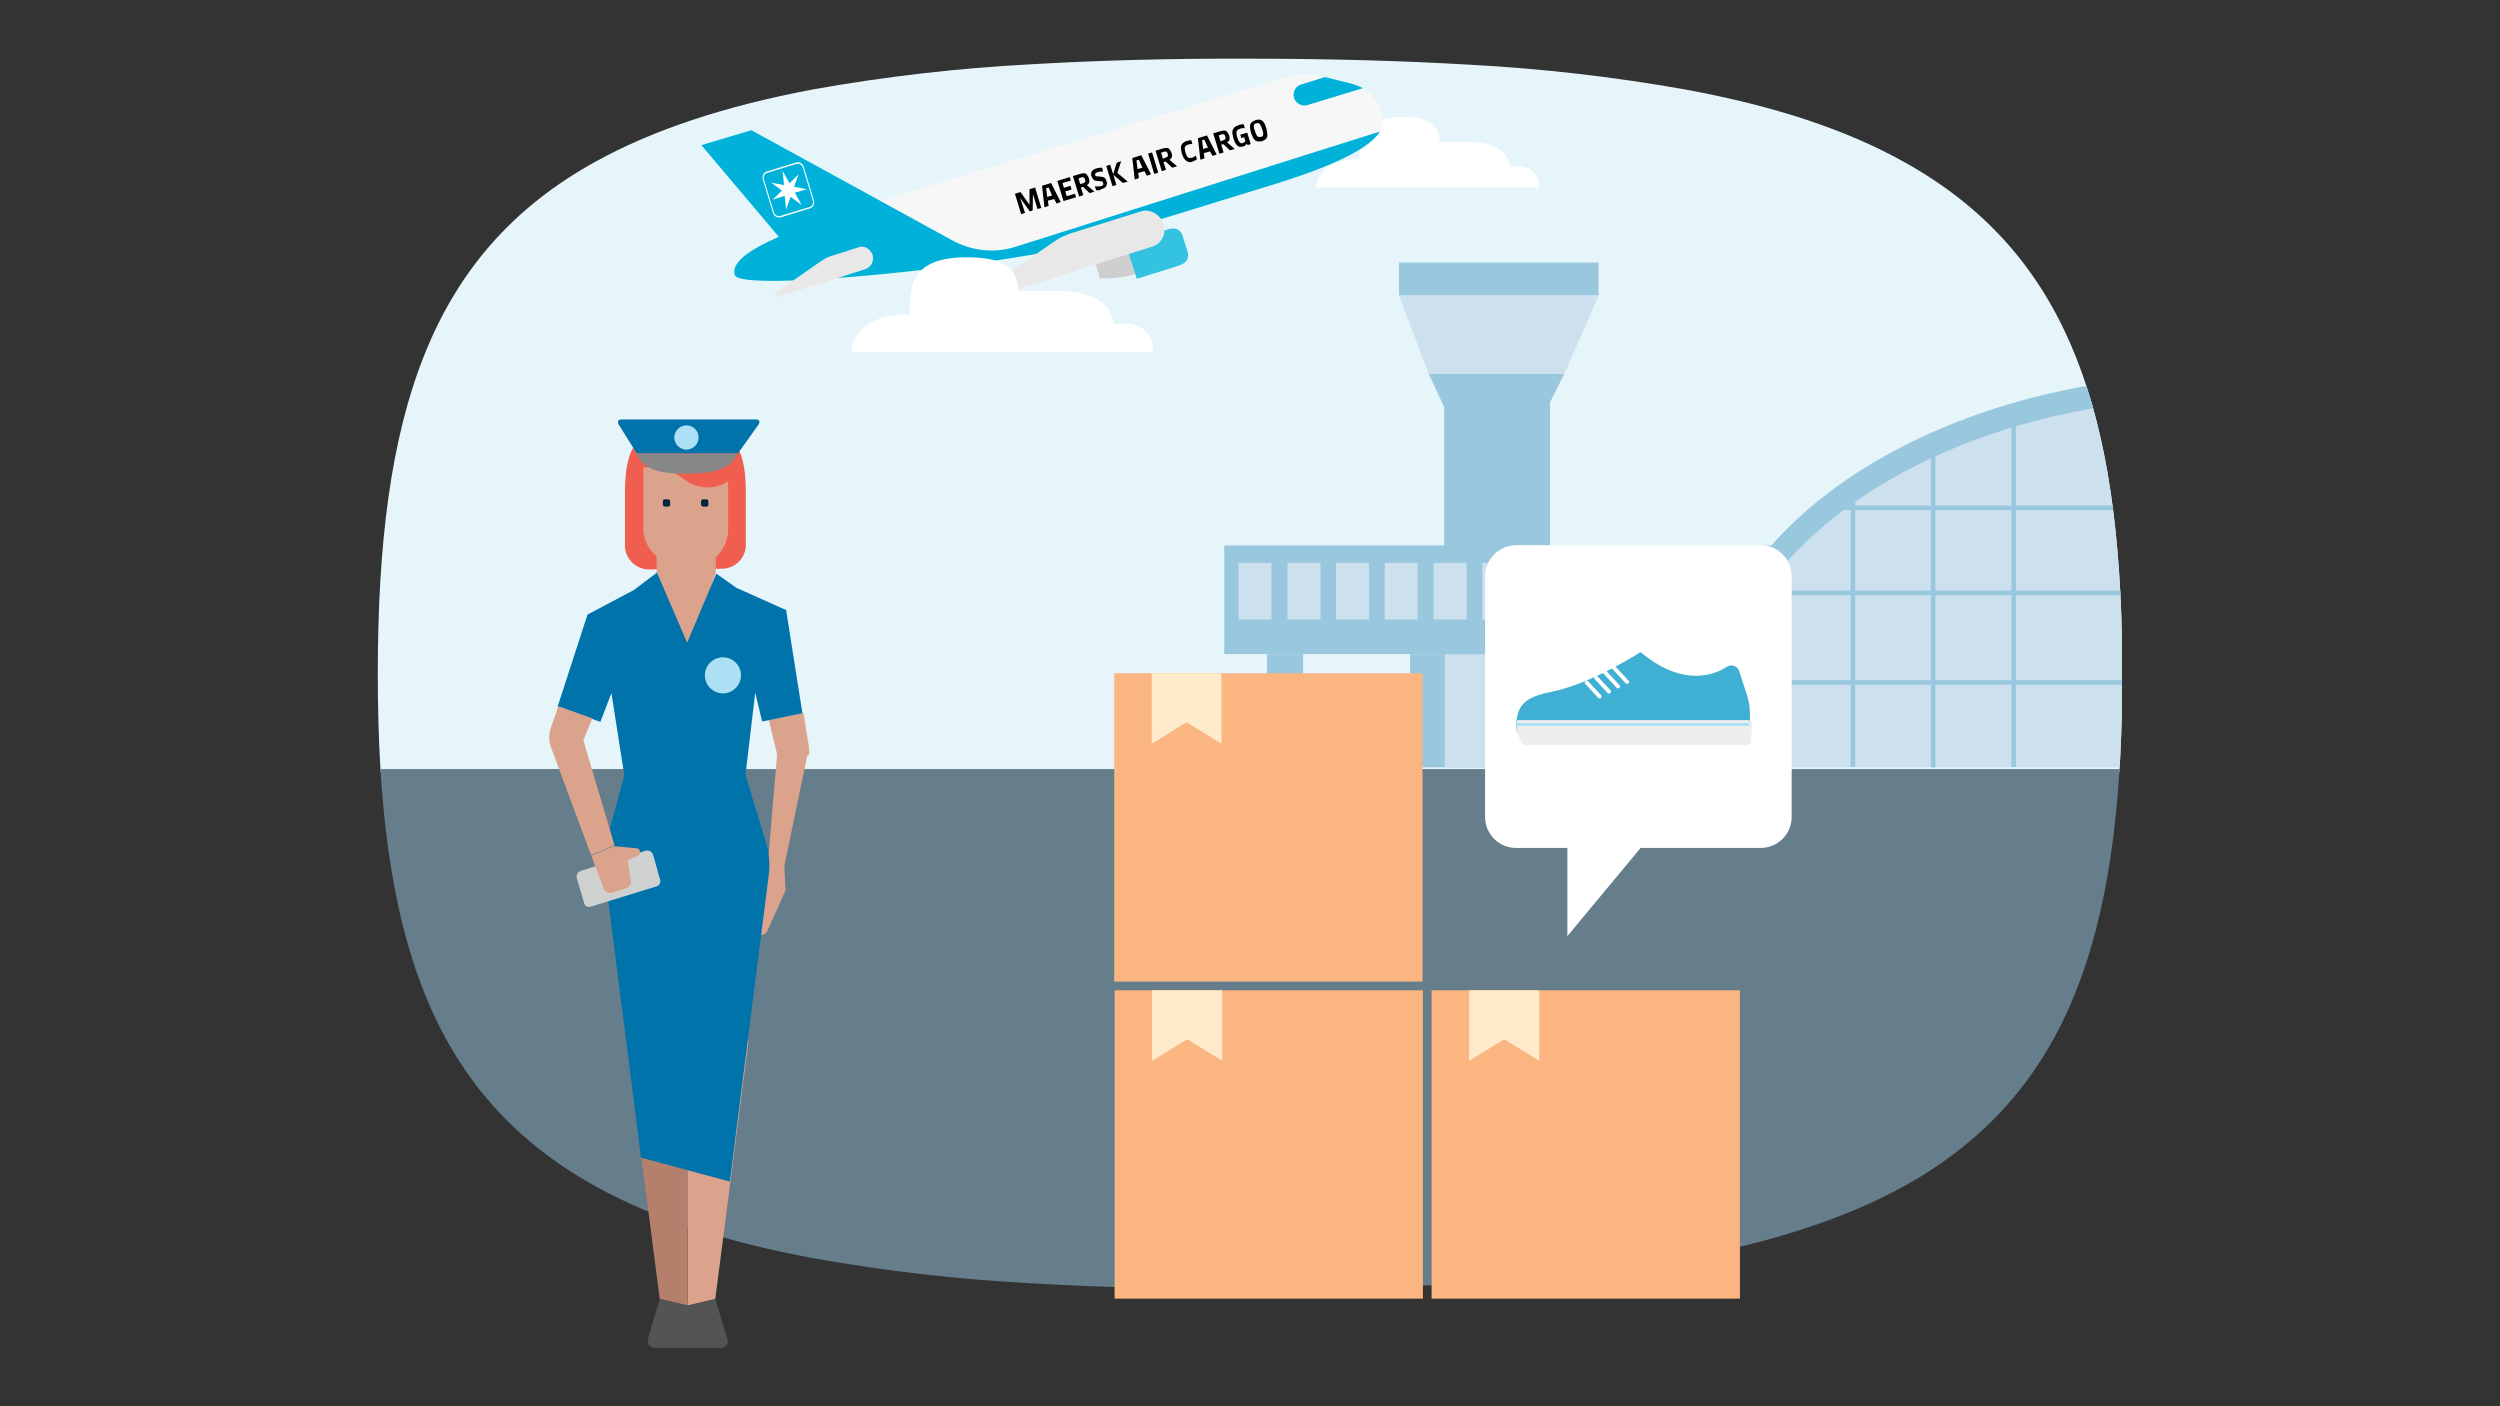 <?xml version="1.0" encoding="utf-8"?>
<!-- Generator: Adobe Illustrator 27.5.0, SVG Export Plug-In . SVG Version: 6.00 Build 0)  -->
<svg version="1.1" id="Layer_1" xmlns="http://www.w3.org/2000/svg" xmlns:xlink="http://www.w3.org/1999/xlink" x="0px" y="0px"
	 viewBox="0 0 720 405" style="enable-background:new 0 0 720 405;" xml:space="preserve">
<rect x="0" y="0" width="720" height="405" fill="#333333" stroke="none"/>
<style type="text/css">
	.st0{fill:#FFFFFF;}
	.st1{clip-path:url(#SVGID_00000013163038022104079690000014544488441082192530_);fill:#E5F5FA;}
	.st2{clip-path:url(#SVGID_00000013163038022104079690000014544488441082192530_);fill:#667D8C;}
	.st3{clip-path:url(#SVGID_00000013163038022104079690000014544488441082192530_);fill:#CCE0ED;}
	.st4{clip-path:url(#SVGID_00000013163038022104079690000014544488441082192530_);fill:#99C7DE;}
	.st5{fill:#DBA38C;}
	.st6{fill:#B5806B;}
	.st7{fill:#545454;}
	.st8{fill:#F05E4F;}
	.st9{fill:#00263D;}
	.st10{fill:#0073AB;}
	.st11{fill:#CFD1D1;}
	.st12{fill:#ABE0F5;}
	.st13{fill:#878787;}
	.st14{fill:#FAB580;}
	.st15{fill:#FFEBCC;}
	.st16{fill:#40AFD4;}
	.st17{fill:#EEEEEE;}
	.st18{fill:#A9DFF4;}
	.st19{fill:#F7F7F7;}
	.st20{fill:#00B2D9;}
	.st21{fill:#E8E8E8;}
	.st22{fill:#CFCFCF;}
	.st23{fill:#33C2E0;}
</style>
<g>
	<g>
		<g>
			<path class="st0" d="M408,88.6h113.7c0-5.6-2.8-10.7-11.1-10.7h-4c0-5.6-5.8-12.3-20.6-12.3h-15.3c0-7.4-3.7-12.7-19-12.7
				c-21.1,0-21.7,10.3-21.7,21.5C407.7,74.3,408,88.6,408,88.6"/>
			<path class="st0" d="M330.1,69.7c0-2.9,2.1-8.2,11.7-8.2c9.6,0,12.1,5.1,12.1,8.4c7.4,0,12.1,3.8,13.1,9.8h-50.3
				C318,74.8,320.8,69.7,330.1,69.7"/>
		</g>
		<g>
			<defs>
				<path id="SVGID_1_" d="M297.2,18.5c-21.1,1.1-42,3.5-62.8,7.2c-25.5,4.8-46.1,11.6-62.8,20.8c-47.9,26.4-62.8,72.8-62.8,147.6
					c0,74.8,14.9,121.1,62.8,147.6c16.6,9.2,37.3,16,62.8,20.7c20.8,3.7,41.7,6.1,62.8,7.2c19.1,1.1,40,1.7,62.8,1.7
					c22.9,0,43.7-0.6,62.8-1.7c21.1-1.1,42-3.5,62.8-7.2c25.4-4.8,46.1-11.6,62.8-20.8c45.3-25.1,61.2-68.2,62.7-136.3V183
					c-1.5-68.1-17.4-111.2-62.8-136.4c-16.7-9.3-37.3-16.1-62.8-20.8c-20.8-3.7-41.7-6.1-62.8-7.2c-19.1-1.1-40-1.7-62.8-1.7
					C337,16.8,316.3,17.4,297.2,18.5"/>
			</defs>
			<clipPath id="SVGID_00000179622318117391407040000003476745722209440957_">
				<use xlink:href="#SVGID_1_"  style="overflow:visible;"/>
			</clipPath>
			
				<rect x="69.6" y="7.4" style="clip-path:url(#SVGID_00000179622318117391407040000003476745722209440957_);fill:#E5F5FA;" width="631.3" height="215"/>
			
				<rect x="100.7" y="221.5" style="clip-path:url(#SVGID_00000179622318117391407040000003476745722209440957_);fill:#667D8C;" width="600.2" height="180.8"/>
			<path style="clip-path:url(#SVGID_00000179622318117391407040000003476745722209440957_);fill:#CCE0ED;" d="M507.9,221h257.4
				v-60.9c0,0-14.6-32.2-90.2-44.8c0,0-66.1-23.1-149,32.2l-18.2,19.9V221z"/>
			<path style="clip-path:url(#SVGID_00000179622318117391407040000003476745722209440957_);fill:#99C7DE;" d="M492,190.3
				c11.9-46.9,73.8-82.6,148.3-82.6c60.5,0,112.8,23.6,136.6,57.6l-4.7,4.9c-23.1-32.9-73.5-55.8-132.1-55.8
				c-72,0-131.8,34.5-143.4,79.9L492,190.3z"/>
			
				<rect x="529.1" y="145.6" style="clip-path:url(#SVGID_00000179622318117391407040000003476745722209440957_);fill:#99C7DE;" width="218.7" height="1.3"/>
			
				<rect x="509.6" y="170.1" style="clip-path:url(#SVGID_00000179622318117391407040000003476745722209440957_);fill:#99C7DE;" width="255.5" height="1.3"/>
			
				<rect x="508.2" y="195.9" style="clip-path:url(#SVGID_00000179622318117391407040000003476745722209440957_);fill:#99C7DE;" width="256.8" height="1.3"/>
			
				<rect x="533" y="143.6" style="clip-path:url(#SVGID_00000179622318117391407040000003476745722209440957_);fill:#99C7DE;" width="1.3" height="77.3"/>
			
				<rect x="556.1" y="130.2" style="clip-path:url(#SVGID_00000179622318117391407040000003476745722209440957_);fill:#99C7DE;" width="1.3" height="90.8"/>
			
				<rect x="579.3" y="122.2" style="clip-path:url(#SVGID_00000179622318117391407040000003476745722209440957_);fill:#99C7DE;" width="1.3" height="98.7"/>
			
				<rect x="406.1" y="188.4" style="clip-path:url(#SVGID_00000179622318117391407040000003476745722209440957_);fill:#99C7DE;" width="49.8" height="32.6"/>
			<polygon style="clip-path:url(#SVGID_00000179622318117391407040000003476745722209440957_);fill:#99C7DE;" points="411.5,107.7 
				450.5,107.7 446.4,115.9 446.4,197.7 415.9,197.7 415.9,117.2 			"/>
			
				<rect x="352.6" y="157.1" style="clip-path:url(#SVGID_00000179622318117391407040000003476745722209440957_);fill:#99C7DE;" width="158.5" height="31.3"/>
			
				<rect x="356.7" y="162.1" style="clip-path:url(#SVGID_00000179622318117391407040000003476745722209440957_);fill:#CCE0ED;" width="9.5" height="16.3"/>
			
				<rect x="370.8" y="162.1" style="clip-path:url(#SVGID_00000179622318117391407040000003476745722209440957_);fill:#CCE0ED;" width="9.5" height="16.3"/>
			
				<rect x="384.8" y="162.1" style="clip-path:url(#SVGID_00000179622318117391407040000003476745722209440957_);fill:#CCE0ED;" width="9.5" height="16.3"/>
			
				<rect x="398.8" y="162.1" style="clip-path:url(#SVGID_00000179622318117391407040000003476745722209440957_);fill:#CCE0ED;" width="9.5" height="16.3"/>
			
				<rect x="412.9" y="162.1" style="clip-path:url(#SVGID_00000179622318117391407040000003476745722209440957_);fill:#CCE0ED;" width="9.5" height="16.3"/>
			
				<rect x="426.9" y="162.1" style="clip-path:url(#SVGID_00000179622318117391407040000003476745722209440957_);fill:#CCE0ED;" width="9.5" height="16.3"/>
			
				<rect x="441" y="162.1" style="clip-path:url(#SVGID_00000179622318117391407040000003476745722209440957_);fill:#CCE0ED;" width="9.5" height="16.3"/>
			
				<rect x="455" y="162.1" style="clip-path:url(#SVGID_00000179622318117391407040000003476745722209440957_);fill:#CCE0ED;" width="9.5" height="16.3"/>
			
				<rect x="469" y="162.1" style="clip-path:url(#SVGID_00000179622318117391407040000003476745722209440957_);fill:#CCE0ED;" width="9.5" height="16.3"/>
			
				<rect x="483.1" y="162.1" style="clip-path:url(#SVGID_00000179622318117391407040000003476745722209440957_);fill:#CCE0ED;" width="9.5" height="16.3"/>
			
				<rect x="497.1" y="162.1" style="clip-path:url(#SVGID_00000179622318117391407040000003476745722209440957_);fill:#CCE0ED;" width="9.5" height="16.3"/>
			
				<rect x="402.9" y="75.6" style="clip-path:url(#SVGID_00000179622318117391407040000003476745722209440957_);fill:#99C7DE;" width="57.5" height="9.5"/>
			
				<rect x="416.1" y="188.4" style="clip-path:url(#SVGID_00000179622318117391407040000003476745722209440957_);fill:#CCE0ED;" width="31.3" height="32.6"/>
			
				<rect x="364.9" y="188.4" style="clip-path:url(#SVGID_00000179622318117391407040000003476745722209440957_);fill:#99C7DE;" width="10.4" height="32.6"/>
			
				<rect x="489.9" y="188.4" style="clip-path:url(#SVGID_00000179622318117391407040000003476745722209440957_);fill:#99C7DE;" width="10.4" height="32.6"/>
			<polygon style="clip-path:url(#SVGID_00000179622318117391407040000003476745722209440957_);fill:#CCE0ED;" points="460.4,85.1 
				450.5,107.7 411.5,107.7 402.9,85.1 			"/>
		</g>
		<g>
			<path class="st0" d="M379.1,54h64.2c0-3.1-1.6-6.1-6.2-6.1h-2.3c0-3.1-3.3-7-11.6-7h-8.6c0-4.2-2.1-7.2-10.8-7.2
				c-11.9,0-12.3,5.8-12.3,12.1C378.9,45.9,379.1,54,379.1,54"/>
		</g>
		<polygon class="st5" points="198,376 198,294.6 215.6,299.8 206,374.1 		"/>
		<polygon class="st6" points="198,376 198,294.6 179,289 190,374.1 		"/>
		<g>
			<path class="st7" d="M206,374.1l3.5,11.6c0.3,1-0.2,2.1-1.2,2.4c-0.2,0.1-0.4,0.1-0.6,0.1h-9.5V376L206,374.1z"/>
			<path class="st7" d="M190,374.1l-3.4,11.6c-0.3,1,0.3,2.1,1.4,2.4l0,0c0.2,0,0.3,0.1,0.5,0.1h9.8V376L190,374.1z"/>
			<path class="st5" d="M232.5,217.6l-6.6,31.8l0.3,6.2c0.1,0.3,0.1,0.6,0,0.9l-5.2,11.6c-0.3,0.8-1.2,1.3-2.1,1.1h-1.7V256l3.9-6.7
				l2.7-32.1l-2.4-9.9l10-2l1.5,9.4c0.2,0.9,0.2,1.9,0,2.8"/>
			<path class="st8" d="M208,163.8c3.8-0.1,6.9-3.2,6.8-7v-15.2c0-14.3-4.6-18.7-17.4-18.7c-12.8,0-17.4,4.3-17.4,18.7v15.1
				c-0.2,3.8,2.7,7.1,6.6,7.3h0h0.2L208,163.8z"/>
			<path class="st5" d="M185.3,134.6v18.2c0.2,2.9,1.6,5.6,3.8,7.4v4.7l8.4,25.6l8.5-25.2v-4.6c2-1.9,3.3-4.4,3.7-7.2v-14.9
				c-3.9,2.6-9.1,2.3-12.7-0.6C193.7,135.4,189.6,134.2,185.3,134.6"/>
			<path class="st9" d="M192.4,145.9h-0.9c-0.3,0-0.6-0.2-0.6-0.5l0,0c0,0,0,0,0-0.1v-0.9c0-0.3,0.2-0.6,0.5-0.6h0c0,0,0.1,0,0.1,0
				h0.9c0.4,0,0.6,0.3,0.6,0.6v0.9C193,145.7,192.8,145.9,192.4,145.9"/>
			<path class="st9" d="M203.4,145.9h-0.9c-0.3,0-0.6-0.3-0.6-0.6v-0.9c0-0.4,0.3-0.6,0.6-0.6h0.9c0.3,0,0.6,0.2,0.6,0.5v1.1
				C204,145.7,203.8,145.9,203.4,145.9L203.4,145.9L203.4,145.9"/>
			<path class="st5" d="M206.1,160.7v4.5l-1.7,5.1c-6.7,0.3-12.9-3.8-15.2-10.1C194.6,165,199.1,166.9,206.1,160.7"/>
		</g>
		<polygon class="st0" points="206.1,165.2 207.4,183 197.6,190.5 188.6,183 189.2,164.9 197.6,190.5 		"/>
		<g>
			<path class="st10" d="M219.5,207.8l11.6-2.4l-4.7-29.7l-14.3-6.4l-5.8-4.1l-8.4,19.9l-8.7-20.2l-6.6,5l-13.4,7.1l-8.6,26.5
				l12.3,4.4l3.2-8.3l3.7,23.7l-5.1,18.8c-0.7,2.8-0.9,5.8-0.6,8.7l10.5,82.6l25.6,6.9l11.2-88.3c0.4-3.2,0.1-6.6-0.9-9.7l-5.8-19.1
				l2.8-23.7L219.5,207.8z"/>
			<path class="st11" d="M189,255.3l-18.8,5.8c-0.8,0.3-1.7-0.1-2-1c0,0,0-0.1,0-0.1l-2.1-7.1c-0.2-0.9,0.3-1.8,1.2-2.1L186,245
				c0.9-0.2,1.8,0.3,2.1,1.2l2,7.1c0.3,0.8-0.2,1.7-1,2L189,255.3"/>
			<path class="st5" d="M180.8,247.7l2.8-1.2c0.5-0.2,0.8-0.7,0.7-1.2c0-0.6-0.5-1-1-1l-6.6-0.6l-6.4,2.7l3.6,9.5
				c0.4,1,1.4,1.5,2.4,1.2l4.1-1.3c0.9-0.3,1.5-1.2,1.3-2.2L180.8,247.7z"/>
			<path class="st5" d="M170.2,246.2l-11.6-31.2c-0.6-1.7-0.6-3.5,0-5.2l2.2-6.4l9.8,3.5l-2.6,6.3l9,30.3L170.2,246.2z"/>
			<path class="st12" d="M213.4,194.5c0,2.8-2.3,5.2-5.2,5.2c-2.8,0-5.2-2.3-5.2-5.2c0-2.8,2.3-5.2,5.2-5.2h0.1
				C211.2,189.4,213.4,191.7,213.4,194.5"/>
			<path class="st10" d="M183.4,130.6h29.1l5.8-8.1c0,0,1.3-1.7-0.7-1.7h-38.7c-1.5,0-0.7,1.5-0.7,1.5L183.4,130.6z"/>
			<path class="st13" d="M212.4,130.6h-29.1c1.9,4.5,6.3,5.8,13.7,5.8C204.5,136.4,210,135.8,212.4,130.6"/>
			<path class="st12" d="M201.2,126c0,1.9-1.6,3.5-3.5,3.5c-1.9,0-3.5-1.6-3.5-3.5c0-1.9,1.6-3.5,3.5-3.5h0
				C199.6,122.5,201.2,124,201.2,126"/>
		</g>
	</g>
	<g>
		<g>
			<rect x="321" y="285.2" class="st14" width="88.8" height="88.8"/>
			<polygon class="st15" points="331.8,305.5 341.9,299.3 352,305.5 352,285.2 331.8,285.2 			"/>
		</g>
		<g>
			<rect x="412.3" y="285.2" class="st14" width="88.8" height="88.8"/>
			<polygon class="st15" points="423.1,305.5 433.2,299.3 443.3,305.5 443.3,285.2 423.1,285.2 			"/>
		</g>
		<g>
			<rect x="320.9" y="193.9" class="st14" width="88.8" height="88.8"/>
			<polygon class="st15" points="331.7,214.2 341.7,208 351.8,214.2 351.8,193.9 331.7,193.9 			"/>
		</g>
	</g>
	<g>
		<path class="st0" d="M436.6,157h70.5c5,0,8.9,4.1,8.9,9v69.3c0,4.9-4,8.9-8.9,8.9h-34.6l-21.1,25.4v-25.4h-14.8
			c-4.9,0-8.9-4-8.9-8.9V166C427.7,161.1,431.7,157.1,436.6,157"/>
		<g>
			<g>
				<path class="st16" d="M497.4,192c-4,2.6-13,5.8-24.9-4.2c0,0-14.1,9.1-25.5,11.4c-8.1,1.6-9.6,3.9-10.3,8.5
					c-0.3,2.2,0.5,5.1,2.7,5.1h62.4c1.1,0,1.9-0.8,2-1.9c0.2-3.5,0.5-7-0.6-10.5c-0.8-2.5-1.7-5.1-2.3-7.1
					C500.4,191.8,498.7,191.2,497.4,192z"/>
				<path class="st17" d="M503.4,207.4h-66.4c-0.7,0,0,7.2,2.8,7.2h63.4c0.6,0,1.1-0.5,1.1-1.1l0.3-4.9
					C504.5,207.9,504,207.4,503.4,207.4z"/>
				
					<rect x="436.9" y="208.3" transform="matrix(-1 -4.481094e-11 4.481094e-11 -1 940.65 417.363)" class="st18" width="66.9" height="0.8"/>
				<path class="st0" d="M469,196.8L469,196.8c0.2-0.2,0.3-0.6,0-0.8l-3.7-4c-0.2-0.2-0.6-0.3-0.8,0l0,0c-0.2,0.2-0.3,0.6,0,0.8
					l3.7,4C468.4,197,468.8,197,469,196.8z"/>
				<path class="st0" d="M466.4,198.1L466.4,198.1c0.2-0.2,0.3-0.6,0-0.8l-3.7-4c-0.2-0.2-0.6-0.3-0.8,0l0,0c-0.2,0.2-0.3,0.6,0,0.8
					l3.7,4C465.8,198.3,466.2,198.3,466.4,198.1z"/>
				<path class="st0" d="M463.8,199.6L463.8,199.6c0.2-0.2,0.3-0.6,0-0.8l-3.7-4c-0.2-0.2-0.6-0.3-0.8,0l0,0c-0.2,0.2-0.3,0.6,0,0.8
					l3.7,4C463.2,199.8,463.6,199.8,463.8,199.6z"/>
				<path class="st0" d="M461.1,201L461.1,201c0.2-0.2,0.3-0.6,0-0.8l-3.7-4c-0.2-0.2-0.6-0.3-0.8,0v0c-0.2,0.2-0.3,0.6,0,0.8l3.7,4
					C460.5,201.2,460.8,201.2,461.1,201z"/>
			</g>
		</g>
	</g>
	<g>
		<path class="st19" d="M301.3,43.3L301.3,43.3l69.1-21.1c3.2-1,6.7-1.1,10-0.2l9.2,2.3c3.9,1,7.1,4.1,8.3,8.1
			c2.4,6.4-5.3,12.8-32.4,21.1c-21.1,6.5-45.4,14.1-54.3,16.9c-17.1,5.2-97.9,14.3-99.6,8.9C208.7,69.6,251.4,58.7,301.3,43.3"/>
		<path class="st20" d="M372.7,28.2c0.2,0.8,0.8,1.4,1.5,1.8c0.7,0.4,1.5,0.5,2.2,0.3l16.1-4.9c-0.9-0.5-1.9-0.9-2.9-1.2l-8-2
			l-7.1,2.2C373.1,24.9,372.2,26.6,372.7,28.2"/>
		<path class="st20" d="M211.6,79.2c1.6,5.2,74.4-2.7,96.5-8c1.5-0.4,3.4-0.9,4.7-1.3c9.9-3.2,32.8-10.3,52.8-16.4
			c6.4-2,11.8-3.8,16.1-5.6c0.6-0.3,1.3-0.5,1.9-0.8c7.7-3.3,12-6.3,13.8-9.2c-7.8,2.4-79.1,25-105,33.2c-6,1.9-12.5,1.2-18.2-1.9
			l-20.6-11.3l-37.2-20.4L202,41.8l22.3,26.4C215.4,72.1,210.6,75.7,211.6,79.2"/>
		<path class="st0" d="M229.3,46.8l-8.5,2.6c-0.9,0.3-1.4,1.3-1.1,2.3l2.9,9.6c0.3,1,1.3,1.5,2.2,1.3l8.5-2.6
			c0.9-0.3,1.4-1.3,1.1-2.3l-2.9-9.6C231.2,47.1,230.2,46.5,229.3,46.8 M229.4,47.2c0.7-0.2,1.5,0.2,1.8,1l2.9,9.6
			c0.2,0.8-0.2,1.6-0.9,1.8l-8.5,2.6c-0.7,0.2-1.5-0.2-1.8-1l-2.9-9.6c-0.2-0.8,0.2-1.6,0.9-1.8L229.4,47.2z"/>
		<polygon class="st0" points="228.7,53.8 230,50.2 230,50.2 227.4,52.8 225.5,49.4 225.4,49.4 225.8,53.3 222.1,52.6 222.1,52.6 
			225.2,54.9 222.5,57.5 222.5,57.5 226,56.4 226.4,60.3 226.4,60.3 227.7,56.7 230.8,59 230.8,58.9 228.9,55.5 232.4,54.5 
			232.4,54.5 		"/>
		<g>
			<path class="st21" d="M247.3,71.2l-8.1,2.6c-0.8,0.2-1.6,0.7-2.3,1.1l-13.4,9.3c-0.3,0.3-0.5,0.8-0.3,1c0.3,0.3,0.5,0.4,0.8,0.3
				l25.3-8c1.6-0.6,2.5-2.3,2-4.1C250.7,71.7,248.9,70.6,247.3,71.2"/>
			<path class="st22" d="M326.1,70.7l2.4,7.7c-3.8,1.4-7.6,1.8-11.7,1.8l-1.4-4.6C318.8,73.7,322.4,71.9,326.1,70.7"/>
			<path class="st23" d="M327.4,80.3l12.1-3.8c2.2-0.7,3.1-2.1,2.5-4.1l-1.4-4.4c-0.7-2.1-2.1-2.6-4.4-1.9L324.1,70L327.4,80.3z"/>
			<path class="st21" d="M328.5,60.9l-20.4,6.4c-1.3,0.5-2.6,1-3.8,1.8l-22,15.1c-0.6,0.3-0.7,1.2-0.3,1.6c0.3,0.4,1,0.6,1.5,0.5
				l48.4-15.3c2.7-0.8,4.1-3.8,3.2-6.6C334.1,61.7,331.1,60,328.5,60.9"/>
		</g>
		<polygon points="296.5,59 296.5,54.5 298.1,54 299.9,59.9 298.8,60.2 297.5,55.9 297.4,60.6 296.6,60.9 293.8,57 295.2,61.3 
			294.1,61.7 292.3,55.8 293.9,55.3 		"/>
		<path d="M301.3,54.2l0.3,2.5l1.4-0.4L302,54L301.3,54.2z M305.5,58.2l-1.2,0.4l-0.7-1.3l-1.8,0.5l0.2,1.5l-1.2,0.4l-0.7-6.2
			l2.6-0.8L305.5,58.2z"/>
		<polygon points="306.8,55.1 307.2,56.5 309.6,55.8 309.9,56.8 306.3,57.9 304.5,52.1 308.1,51 308.4,52 306,52.7 306.4,54.1 
			308.3,53.5 308.6,54.6 		"/>
		<g>
			<path d="M311.1,53l0.8-0.2c0.3-0.1,0.5-0.2,0.6-0.4c0.1-0.2,0.1-0.4,0-0.7c-0.1-0.3-0.2-0.5-0.4-0.6c-0.2-0.1-0.4-0.1-0.7,0
				l-0.8,0.3L311.1,53z M315.2,55.2l-1.4,0.4l-1.9-1.8l-0.6,0.2l0.7,2.2l-1.2,0.4l-1.8-5.9l2-0.6c0.4-0.1,0.8-0.2,1.2-0.2
				c0.3,0,0.6,0.1,0.8,0.4c0.2,0.2,0.4,0.6,0.6,1c0.1,0.5,0.2,0.9,0.1,1.2c-0.1,0.3-0.3,0.6-0.7,0.8L315.2,55.2z"/>
			<path d="M316.4,54.8c-0.3,0-0.6,0-0.7,0l-0.4-1.2c0.3,0.1,0.5,0.1,0.9,0.1c0.3,0,0.6,0,0.9-0.1c0.3-0.1,0.6-0.2,0.6-0.4
				c0.1-0.1,0.1-0.3,0-0.5c-0.1-0.2-0.1-0.3-0.2-0.4c-0.1-0.1-0.3-0.1-0.6-0.1l-1-0.1c-0.4,0-0.8-0.2-1-0.4c-0.2-0.2-0.4-0.5-0.6-1
				c-0.1-0.5-0.1-0.9,0.1-1.3c0.2-0.4,0.7-0.7,1.4-0.9c0.6-0.2,1.1-0.2,1.6-0.2l0.3,1.1c-0.2,0-0.4,0-0.7,0c-0.3,0-0.6,0.1-0.9,0.2
				c-0.3,0.1-0.5,0.2-0.6,0.3c-0.1,0.1-0.1,0.3-0.1,0.5c0.1,0.2,0.1,0.3,0.2,0.3c0.1,0.1,0.3,0.1,0.6,0.1l0.9,0.1
				c0.3,0,0.6,0.1,0.8,0.2c0.2,0.1,0.4,0.2,0.5,0.4c0.1,0.2,0.2,0.4,0.3,0.7c0.2,0.6,0.1,1-0.1,1.4c-0.2,0.4-0.7,0.7-1.5,0.9
				C317.1,54.7,316.7,54.8,316.4,54.8"/>
		</g>
		<polygon points="321.8,49.8 324.8,52.3 323.4,52.7 320.7,50.4 321.5,53.3 320.4,53.6 318.6,47.8 319.7,47.4 320.6,50.2 
			321.6,46.9 322.9,46.4 		"/>
		<path d="M327.3,46.2l0.3,2.5l1.4-0.4L328,46L327.3,46.2z M331.5,50.2l-1.2,0.4l-0.7-1.3l-1.8,0.5l0.2,1.5l-1.2,0.4l-0.7-6.2
			l2.6-0.8L331.5,50.2z"/>
		<rect x="331.4" y="43.8" transform="matrix(0.957 -0.291 0.291 0.957 0.748 98.761)" width="1.2" height="6.1"/>
		<g>
			<path d="M334.9,45.7l0.8-0.3c0.3-0.1,0.5-0.2,0.6-0.4c0.1-0.2,0.1-0.4,0-0.7c-0.1-0.3-0.2-0.5-0.4-0.6c-0.2-0.1-0.4-0.1-0.7,0
				l-0.8,0.3L334.9,45.7z M339,47.9l-1.4,0.4l-1.9-1.8l-0.6,0.2l0.7,2.2l-1.2,0.4l-1.8-5.9l2-0.6c0.4-0.1,0.8-0.2,1.2-0.2
				c0.3,0,0.6,0.1,0.8,0.4c0.2,0.2,0.4,0.6,0.6,1c0.1,0.5,0.2,0.9,0.1,1.2c-0.1,0.3-0.3,0.6-0.7,0.8L339,47.9z"/>
			<path d="M341.8,46.4c-0.6-0.3-1-1-1.4-2.1c-0.2-0.7-0.3-1.3-0.3-1.8c0-0.5,0.2-0.9,0.5-1.2c0.3-0.3,0.7-0.6,1.3-0.7
				c0.3-0.1,0.5-0.1,0.7-0.2c0.2,0,0.4,0,0.5,0l0.3,1.1c-0.1,0-0.3,0-0.5,0c-0.2,0-0.4,0.1-0.6,0.1c-0.3,0.1-0.6,0.2-0.8,0.4
				c-0.2,0.2-0.3,0.4-0.3,0.7c0,0.3,0.1,0.7,0.2,1.2c0.2,0.5,0.3,0.9,0.5,1.2c0.2,0.2,0.4,0.4,0.7,0.4c0.2,0,0.5,0,0.8-0.1
				c0.2-0.1,0.4-0.2,0.6-0.3c0.2-0.1,0.3-0.2,0.4-0.3l0.3,1.1c-0.1,0.1-0.3,0.2-0.5,0.3c-0.2,0.1-0.5,0.2-0.7,0.3
				C343,46.8,342.4,46.8,341.8,46.4"/>
		</g>
		<path d="M346.2,40.4l0.3,2.5l1.4-0.4l-1.1-2.3L346.2,40.4z M350.4,44.5l-1.2,0.4l-0.7-1.3l-1.8,0.5l0.2,1.5l-1.2,0.4l-0.7-6.2
			l2.6-0.8L350.4,44.5z"/>
		<g>
			<path d="M351.5,40.7l0.8-0.3c0.3-0.1,0.5-0.2,0.6-0.4c0.1-0.2,0.1-0.4,0-0.7c-0.1-0.3-0.2-0.5-0.4-0.6c-0.2-0.1-0.4-0.1-0.7,0
				l-0.8,0.3L351.5,40.7z M355.6,42.9l-1.4,0.4l-1.9-1.8l-0.6,0.2l0.7,2.2l-1.2,0.4l-1.8-5.9l2-0.6c0.4-0.1,0.8-0.2,1.2-0.2
				c0.3,0,0.6,0.1,0.8,0.4c0.2,0.2,0.4,0.6,0.6,1c0.1,0.5,0.2,0.9,0.1,1.2c-0.1,0.3-0.3,0.6-0.7,0.8L355.6,42.9z"/>
			<path d="M355.2,39.8c-0.2-0.8-0.3-1.4-0.3-1.9c0.1-0.5,0.3-0.9,0.6-1.2c0.3-0.3,0.8-0.5,1.3-0.7c0.3-0.1,0.6-0.1,0.8-0.2
				c0.3,0,0.5,0,0.6,0l0.3,1.1c-0.1,0-0.3,0-0.6,0c-0.3,0-0.5,0.1-0.8,0.2c-0.4,0.1-0.7,0.3-0.8,0.5c-0.2,0.2-0.2,0.4-0.2,0.7
				c0,0.3,0.1,0.7,0.2,1.2c0.2,0.5,0.3,0.9,0.5,1.2c0.2,0.3,0.4,0.4,0.5,0.5c0.2,0.1,0.4,0.1,0.6,0c0.3-0.1,0.6-0.3,0.8-0.5
				l-0.4-1.2l-0.8,0.3l-0.3-1l2-0.6l1,3.3l-0.9,0.3l-0.1-0.3c0-0.1-0.1-0.1-0.1-0.1c0,0-0.1,0-0.1,0.1c-0.1,0.1-0.2,0.2-0.4,0.4
				c-0.2,0.2-0.4,0.3-0.7,0.3C356.7,42.6,355.8,41.8,355.2,39.8"/>
			<path d="M363.7,39.1c0.1-0.2,0.1-0.4,0.1-0.7c0-0.3-0.1-0.7-0.3-1.2c-0.2-0.5-0.3-0.9-0.5-1.2c-0.1-0.3-0.3-0.4-0.5-0.5
				c-0.2-0.1-0.4-0.1-0.7,0c-0.3,0.1-0.4,0.2-0.6,0.3c-0.1,0.1-0.1,0.4-0.1,0.7c0,0.3,0.1,0.7,0.3,1.2c0.2,0.5,0.3,0.9,0.5,1.2
				c0.1,0.3,0.3,0.4,0.5,0.5c0.2,0.1,0.4,0.1,0.7,0C363.4,39.4,363.6,39.3,363.7,39.1 M362.1,40.7c-0.4-0.1-0.7-0.3-1-0.7
				c-0.3-0.4-0.5-1-0.8-1.7c-0.2-0.7-0.3-1.3-0.3-1.8c0-0.5,0.1-0.9,0.4-1.2c0.3-0.3,0.7-0.5,1.2-0.7c0.6-0.2,1-0.2,1.4-0.1
				c0.4,0.1,0.7,0.4,1,0.8c0.3,0.4,0.5,1,0.7,1.7c0.2,0.7,0.3,1.4,0.3,1.8c0,0.5-0.1,0.9-0.4,1.2c-0.3,0.3-0.7,0.5-1.2,0.7
				C362.9,40.7,362.5,40.8,362.1,40.7"/>
		</g>
	</g>
	<path class="st0" d="M245.2,101.4h86.9c0-4.3-2.1-8.2-8.4-8.2h-3.1c0-4.3-4.4-9.4-15.7-9.4h-11.7c0-5.6-2.8-9.7-14.6-9.7
		c-16.1,0-16.6,7.9-16.6,16.4C245,90.5,245.2,101.4,245.2,101.4"/>
</g>
</svg>
